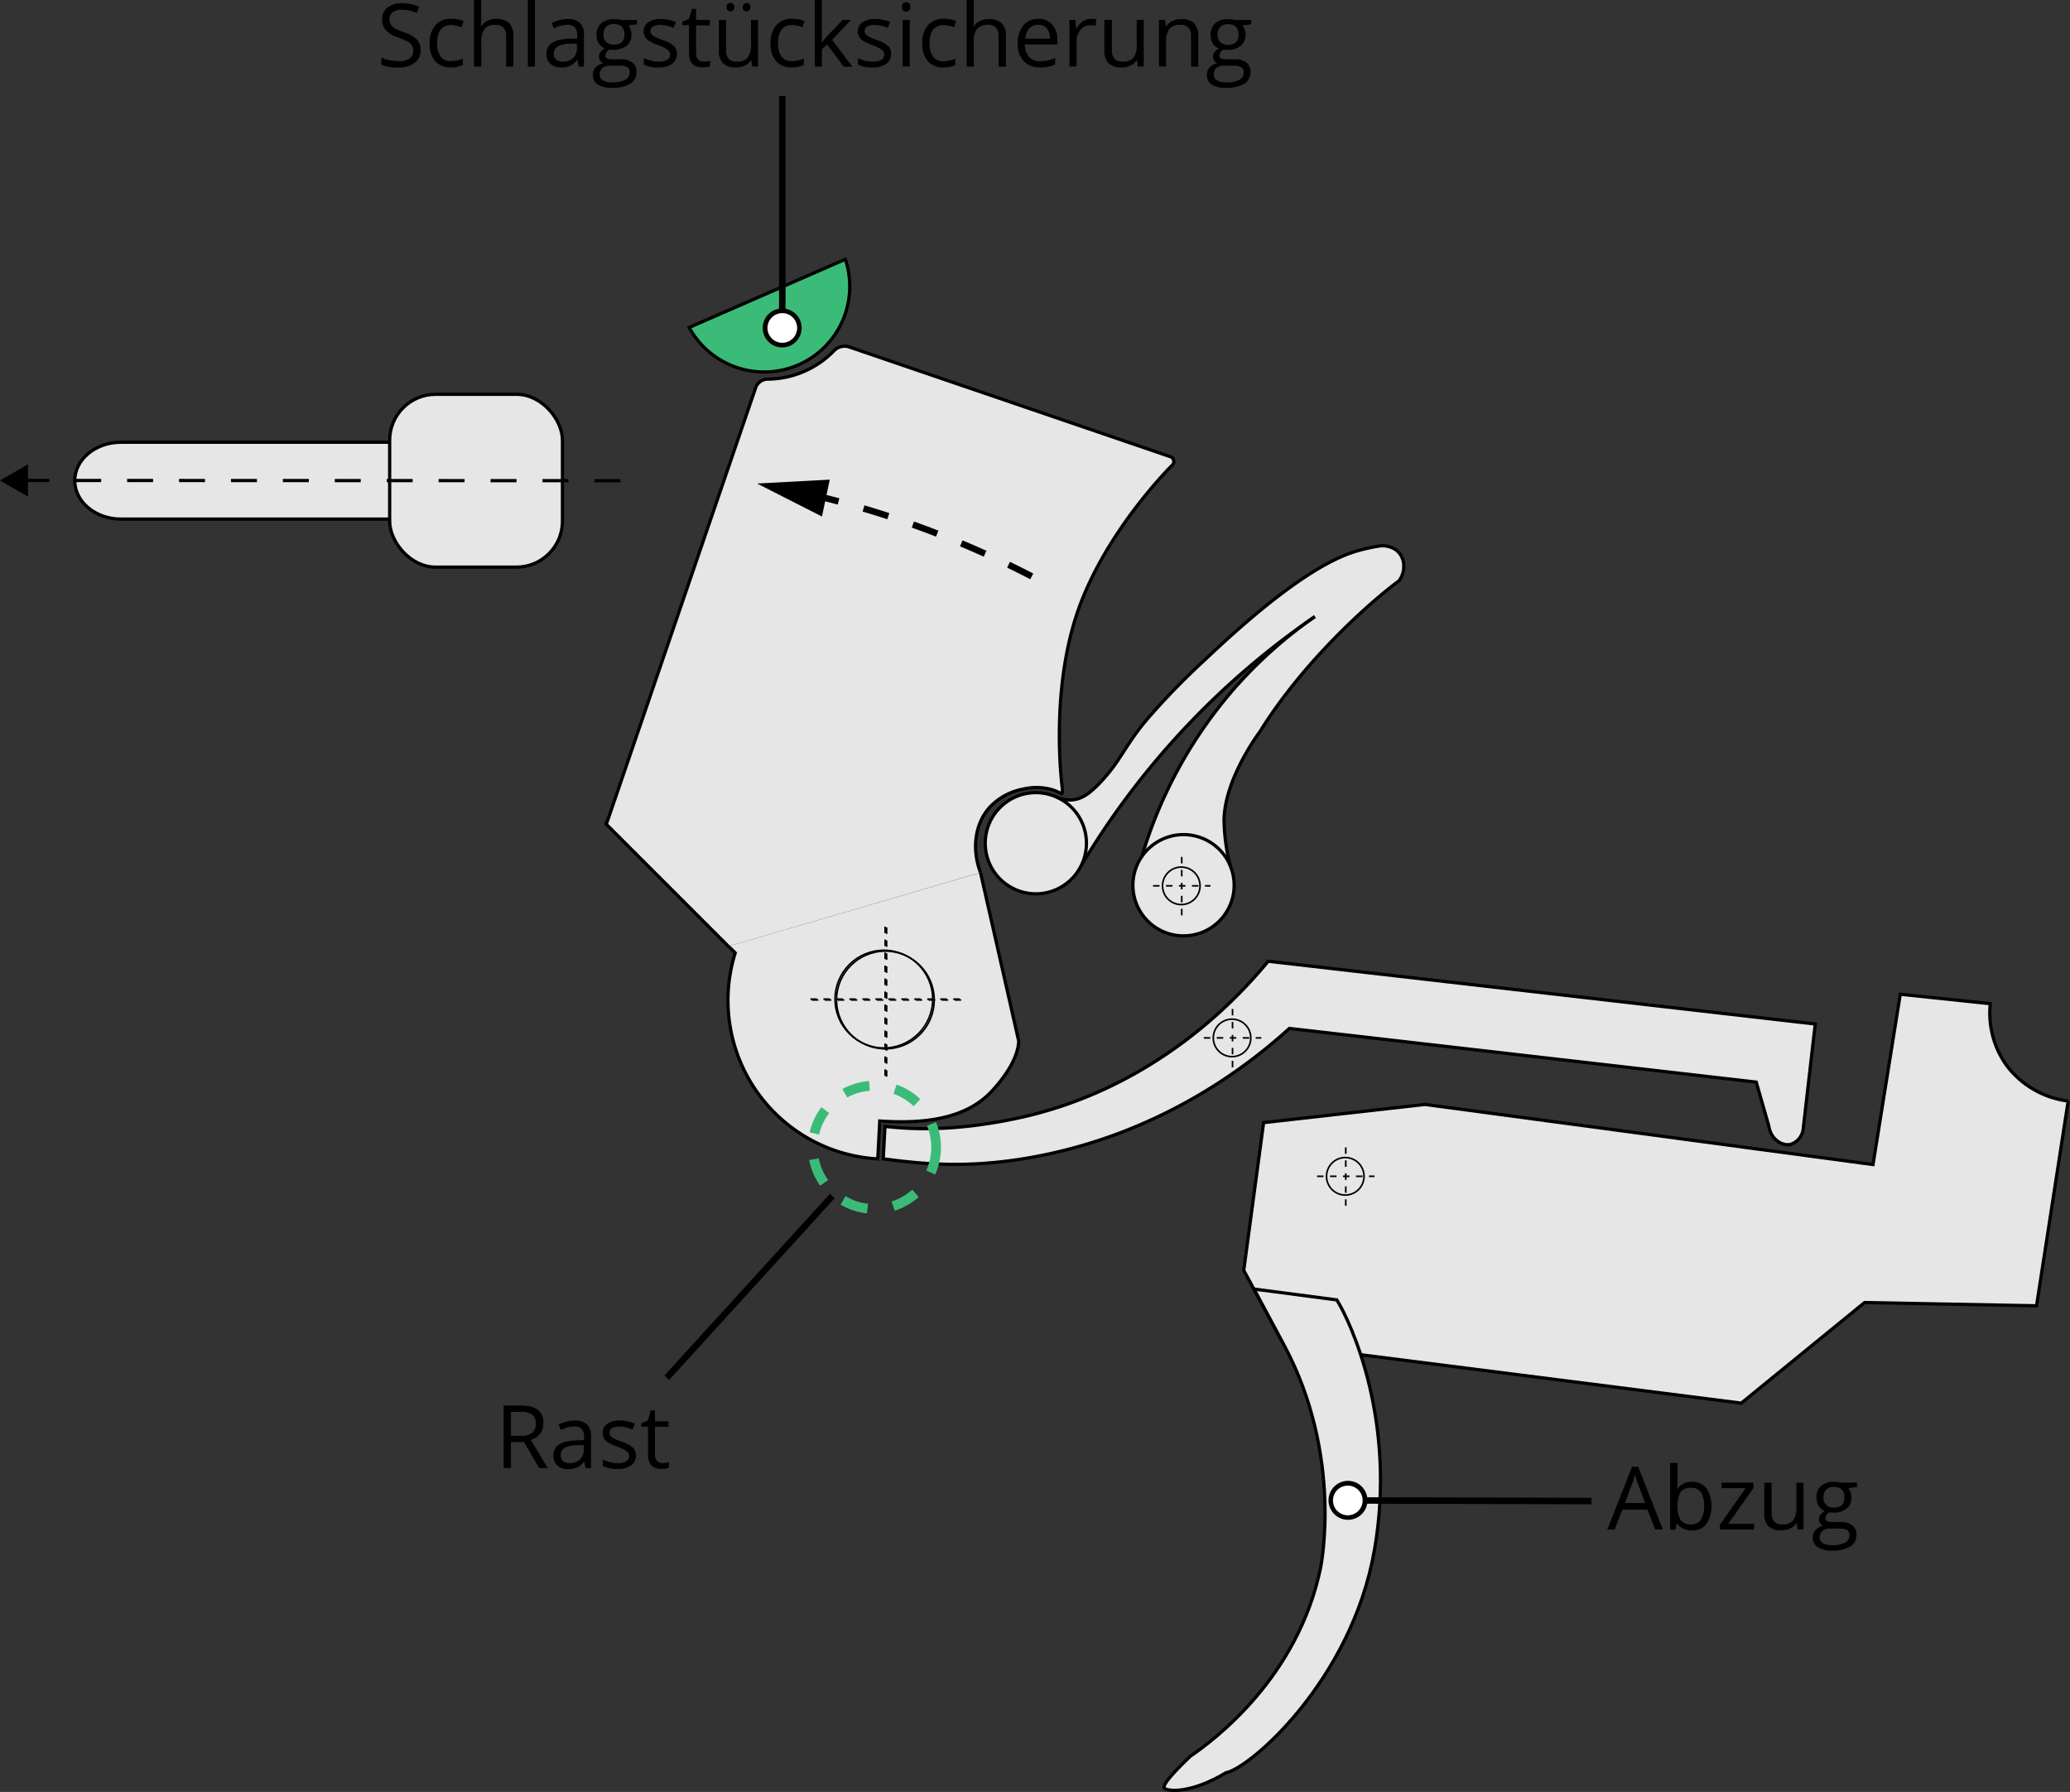 <svg id="Ebene_1" data-name="Ebene 1" xmlns="http://www.w3.org/2000/svg" viewBox="0 0 637.95 552.2"><rect x="0" y="0" width="637.95" height="552.2" fill="#333333" stroke="none"/><defs><style>.cls-1,.cls-2,.cls-5,.cls-6{fill:#e6e6e6;}.cls-1,.cls-11,.cls-13,.cls-3,.cls-4,.cls-5,.cls-6,.cls-7,.cls-8,.cls-9{stroke:#000;}.cls-1,.cls-10,.cls-11,.cls-13,.cls-3,.cls-4,.cls-5,.cls-6,.cls-7,.cls-8,.cls-9{stroke-miterlimit:10;}.cls-1,.cls-6,.cls-7,.cls-8{stroke-width:0.5px;}.cls-10,.cls-11,.cls-3,.cls-4,.cls-7,.cls-8,.cls-9{fill:none;}.cls-4,.cls-9{stroke-dasharray:8 8;}.cls-6,.cls-8{stroke-dasharray:2;}.cls-11,.cls-9{stroke-width:2px;}.cls-10{stroke:#3abc78;stroke-width:3px;stroke-dasharray:8;}.cls-12{fill:#fff;}.cls-13{fill:#3abc78;}</style></defs><path class="cls-1" d="M830.5,688.3" transform="translate(-314.01 -185.88)"/><path class="cls-1" d="M785.53,711.27" transform="translate(-314.01 -185.88)"/><path class="cls-2" d="M449.89,334c0-6.51-6.38-11.84-14.17-11.84H351.23c-7.8,0-14.18,5.33-14.18,11.84s6.38,11.83,14.18,11.83h84.49C443.51,345.85,449.89,340.53,449.89,334Z" transform="translate(-314.01 -185.88)"/><path class="cls-3" d="M449.89,334c0-6.51-6.38-11.84-14.17-11.84H351.23c-7.8,0-14.18,5.33-14.18,11.84s6.38,11.83,14.18,11.83h84.49C443.51,345.85,449.89,340.53,449.89,334Z" transform="translate(-314.01 -185.88)"/><rect class="cls-2" x="120.09" y="121.51" width="53.25" height="53.25" rx="14.17"/><rect class="cls-3" x="120.09" y="121.51" width="53.25" height="53.25" rx="14.17"/><line class="cls-2" y1="148.05" x2="196.46" y2="148.13"/><line class="cls-4" x1="7.18" y1="148.05" x2="196.46" y2="148.13"/><polygon points="8.63 153.04 0 148.05 8.64 143.07 8.63 153.04"/><path class="cls-5" d="M600.07,446.83" transform="translate(-314.01 -185.88)"/><path class="cls-2" d="M665.87,450a15.6,15.6,0,0,1,27.24,2.56v0a15.59,15.59,0,1,1-29.56,2.85A15.72,15.72,0,0,1,665.87,450Z" transform="translate(-314.01 -185.88)"/><path class="cls-2" d="M691.73,397.81a248.26,248.26,0,0,0-44.2,54.29l0,0a14.75,14.75,0,0,0,1-3.05,15.57,15.57,0,0,0-8.69-17.45v0a9.57,9.57,0,0,0,4.32.83c3.49-.17,6-2.39,8.4-4.8,7-7.17,7.9-11.79,15.41-20.54a221.09,221.09,0,0,1,17.26-17.71c30.34-28.82,43.24-32.84,49.29-34.28,2-.48,3.63-.77,4.68-.94a7.5,7.5,0,0,1,5.18,1.29,6.33,6.33,0,0,1,2.12,3.39,7.55,7.55,0,0,1-1.29,6.05c-8.34,6.13-29.15,24.33-42.93,46.57,0,0-10.74,14.14-11,27a57.72,57.72,0,0,0,1.68,13.23c.09.38.17.69.22.89A15.6,15.6,0,0,0,665.87,450a139.23,139.23,0,0,1,27.86-51.18,137,137,0,0,1,25.51-22.93A246,246,0,0,0,691.73,397.81Z" transform="translate(-314.01 -185.88)"/><path class="cls-2" d="M639.8,431.58A15.57,15.57,0,0,1,648.49,449a14.75,14.75,0,0,1-1,3.05,15.59,15.59,0,1,1-10.92-21.59A15.83,15.83,0,0,1,639.8,431.58Z" transform="translate(-314.01 -185.88)"/><path class="cls-3" d="M639.8,431.58a15.83,15.83,0,0,0-3.24-1.09,15.59,15.59,0,1,0,10.92,21.59,14.75,14.75,0,0,0,1-3.05A15.57,15.57,0,0,0,639.8,431.58Z" transform="translate(-314.01 -185.88)"/><path class="cls-3" d="M647.53,452.1a245.85,245.85,0,0,1,71.71-76.22" transform="translate(-314.01 -185.88)"/><path class="cls-3" d="M719.24,375.88a137,137,0,0,0-25.51,22.93A139.23,139.23,0,0,0,665.87,450" transform="translate(-314.01 -185.88)"/><path class="cls-3" d="M693.11,452.55A15.6,15.6,0,1,0,694,462a15.59,15.59,0,0,0-.92-9.49" transform="translate(-314.01 -185.88)"/><path class="cls-3" d="M639.48,431.41l.33.15a9.57,9.57,0,0,0,4.32.83c3.49-.17,6-2.39,8.4-4.8,7-7.17,7.9-11.79,15.41-20.54a221.09,221.09,0,0,1,17.26-17.71c30.34-28.82,43.24-32.84,49.29-34.28,2-.48,3.63-.77,4.68-.94a7.5,7.5,0,0,1,5.18,1.29,6.33,6.33,0,0,1,2.12,3.39,7.55,7.55,0,0,1-1.29,6.05c-8.34,6.13-29.15,24.33-42.93,46.57,0,0-10.74,14.14-11,27a57.72,57.72,0,0,0,1.68,13.23c.09.38.17.69.22.89v0" transform="translate(-314.01 -185.88)"/><path class="cls-5" d="M538.38,494" transform="translate(-314.01 -185.88)"/><path class="cls-5" d="M538.39,494.64" transform="translate(-314.01 -185.88)"/><path class="cls-1" d="M760.1,519.91" transform="translate(-314.01 -185.88)"/><path class="cls-1" d="M774.59,498.65" transform="translate(-314.01 -185.88)"/><path class="cls-1" d="M587.25,554.16" transform="translate(-314.01 -185.88)"/><path class="cls-1" d="M587.25,544.57" transform="translate(-314.01 -185.88)"/><path class="cls-1" d="M855.63,530.19" transform="translate(-314.01 -185.88)"/><path class="cls-1" d="M864,525.59" transform="translate(-314.01 -185.88)"/><path class="cls-1" d="M831,693.3" transform="translate(-314.01 -185.88)"/><path class="cls-5" d="M576.42,542.11l1.19-19.81c16.55,2.58,31.1.5,39.66-9.87,6.67-8.07,7-18.42,6.87-22.52" transform="translate(-314.01 -185.88)"/><path class="cls-2" d="M616.19,454.75c-2.7-7.06-1.8-14.74,2.62-19.87A18.91,18.91,0,0,1,629.54,429a17.66,17.66,0,0,1,8.75.23,19.09,19.09,0,0,1,2.91,1.26c.15.14.35-.75.14-2.29,0,0-3.86-28.8,4.85-54,8.54-24.67,28.89-44.78,28.89-44.78a1.61,1.61,0,0,0-.66-2.9L575.5,292.72A4.56,4.56,0,0,0,571,294a28.76,28.76,0,0,1-20.32,8.71,4,4,0,0,0-3.75,2.55L501.77,437.27c-.51,1.47-.92,2.67-.91,2.65l0-.06,37.63,37.63" transform="translate(-314.01 -185.88)"/><path class="cls-3" d="M616.19,454.75c-2.7-7.06-1.8-14.74,2.62-19.87A18.91,18.91,0,0,1,629.54,429a17.66,17.66,0,0,1,8.75.23,19.09,19.09,0,0,1,2.91,1.26c.15.14.35-.75.14-2.29,0,0-3.86-28.8,4.85-54,8.54-24.67,28.89-44.78,28.89-44.78a1.61,1.61,0,0,0-.66-2.9L575.5,292.72A4.56,4.56,0,0,0,571,294a28.76,28.76,0,0,1-20.32,8.71,4,4,0,0,0-3.75,2.55L501.77,437.27c-.51,1.47-.92,2.67-.91,2.65l0-.06,37.63,37.63" transform="translate(-314.01 -185.88)"/><path class="cls-5" d="M538.51,477.49l2.1,2,.1-.31A48.94,48.94,0,0,0,584.53,543l.61-11.68c13.41.93,26.63-.52,34.69-9.36,6.28-6.88,8-12,8.14-15.24l-11.78-51.94" transform="translate(-314.01 -185.88)"/><path class="cls-5" d="M753.15,526.21l-49.71,5.61-6.12,45.52,12.41,23,140.92,17.92,38-31,53,1,9.75-63.09a28.06,28.06,0,0,1-19-11,27.67,27.67,0,0,1-5-19l-27.75-2.91-8.4,52.48Z" transform="translate(-314.01 -185.88)"/><path class="cls-5" d="M702.36,594.12" transform="translate(-314.01 -185.88)"/><path class="cls-5" d="M691.84,732.16c-11.16,6.66-18.23,5.73-19,4.7q-.92-1.25,8-9.77C688.27,722,714,702.83,721,669c0,0,7.18-34.29-11.28-68.67L705,591.5l-4.52-8.4L726,586.45c4.29,6.82,18.55,37.55,11.57,77.22C730.49,703.78,699.26,730.74,691.84,732.16Z" transform="translate(-314.01 -185.88)"/><path class="cls-5" d="M704.85,482.09h0c-9.39,11.39-35.39,39.67-78,48.52-16.2,3.36-29.06,3.66-40.09,2.36-.23,3.79-.34,6.31-.54,10,12.14,1.64,25.7,2.88,43.72-.11,41-6.78,68.79-28.61,81.44-40.07l143.88,16.54,3.88,13.52c.56,4,4,6.27,6.68,5.67a5.65,5.65,0,0,0,3.88-4.46l1.48-12.9,2.27-19.73Z" transform="translate(-314.01 -185.88)"/><circle class="cls-1" cx="379.7" cy="319.83" r="5.78"/><line class="cls-6" x1="371" y1="319.83" x2="388.71" y2="319.83"/><line class="cls-6" x1="379.85" y1="328.91" x2="379.85" y2="310.74"/><circle class="cls-1" cx="272.86" cy="308.14" r="15.05"/><line class="cls-6" x1="250.21" y1="308.14" x2="296.29" y2="308.14"/><line class="cls-6" x1="273.24" y1="331.78" x2="273.24" y2="284.49"/><circle class="cls-1" cx="414.6" cy="362.48" r="5.78"/><line class="cls-6" x1="405.9" y1="362.48" x2="423.61" y2="362.48"/><line class="cls-6" x1="414.75" y1="371.57" x2="414.75" y2="353.39"/><circle class="cls-1" cx="364.06" cy="272.97" r="5.78"/><line class="cls-6" x1="355.35" y1="272.97" x2="373.06" y2="272.97"/><line class="cls-6" x1="364.2" y1="282.06" x2="364.2" y2="263.88"/><circle class="cls-7" cx="272.4" cy="307.88" r="15.05"/><line class="cls-8" x1="249.76" y1="307.88" x2="295.84" y2="307.88"/><line class="cls-8" x1="272.79" y1="331.53" x2="272.79" y2="284.24"/><path class="cls-9" d="M564.68,338.44a292.61,292.61,0,0,1,72,27.55" transform="translate(-314.01 -185.88)"/><polygon points="253.32 159.17 233.31 149 255.72 147.8 253.32 159.17"/><circle class="cls-10" cx="269.5" cy="353.55" r="19"/><line class="cls-11" x1="205.5" y1="424.55" x2="256.5" y2="368.55"/><path d="M471.49,630.26v8h-2.24V619h5.29q3.54,0,5.24,1.36a4.9,4.9,0,0,1,1.69,4.08q0,3.82-3.87,5.17l5.23,8.66h-2.65l-4.67-8Zm0-1.93h3.07a5.27,5.27,0,0,0,3.48-.94,3.51,3.51,0,0,0,1.11-2.83,3.21,3.21,0,0,0-1.12-2.75,6.07,6.07,0,0,0-3.62-.85h-2.92Z" transform="translate(-314.01 -185.88)"/><path d="M494.5,638.27l-.44-2H494a6.06,6.06,0,0,1-2.16,1.83,6.39,6.39,0,0,1-2.68.49,4.82,4.82,0,0,1-3.37-1.11,4.05,4.05,0,0,1-1.22-3.15q0-4.38,7-4.59l2.45-.08v-.9a3.65,3.65,0,0,0-.73-2.51,3,3,0,0,0-2.34-.81,9.5,9.5,0,0,0-4.08,1.11l-.68-1.67a9.65,9.65,0,0,1,2.34-.91,10.14,10.14,0,0,1,2.55-.33,5.51,5.51,0,0,1,3.83,1.14,4.8,4.8,0,0,1,1.25,3.68v9.86Zm-4.95-1.54a4.4,4.4,0,0,0,3.21-1.12,4.14,4.14,0,0,0,1.17-3.14v-1.3l-2.19.09a7.92,7.92,0,0,0-3.76.81,2.43,2.43,0,0,0-1.15,2.23,2.25,2.25,0,0,0,.71,1.81A3,3,0,0,0,489.55,636.73Z" transform="translate(-314.01 -185.88)"/><path d="M510,634.33a3.63,3.63,0,0,1-1.5,3.11,7.08,7.08,0,0,1-4.22,1.1,9.22,9.22,0,0,1-4.48-.91v-2a11.16,11.16,0,0,0,2.23.83,9.38,9.38,0,0,0,2.3.3,5.19,5.19,0,0,0,2.64-.55,1.89,1.89,0,0,0,.19-3.11,11.69,11.69,0,0,0-2.86-1.42,14.83,14.83,0,0,1-2.86-1.31,3.94,3.94,0,0,1-1.27-1.27,3.27,3.27,0,0,1-.41-1.7,3.23,3.23,0,0,1,1.43-2.79,6.7,6.7,0,0,1,3.94-1,11.63,11.63,0,0,1,4.57,1l-.78,1.78a10.46,10.46,0,0,0-3.94-.9,4.5,4.5,0,0,0-2.35.49,1.5,1.5,0,0,0-.79,1.34,1.62,1.62,0,0,0,.3,1,2.67,2.67,0,0,0,1,.78,21.16,21.16,0,0,0,2.53,1.07,9.5,9.5,0,0,1,3.48,1.88A3.35,3.35,0,0,1,510,634.33Z" transform="translate(-314.01 -185.88)"/><path d="M518.18,636.73a6.86,6.86,0,0,0,1.12-.09,6.29,6.29,0,0,0,.85-.17v1.67a3.86,3.86,0,0,1-1,.28,7.48,7.48,0,0,1-1.25.12c-2.8,0-4.19-1.48-4.19-4.42v-8.6H511.6v-1l2.07-.91.92-3.09h1.27v3.35h4.19v1.7h-4.19V634a2.87,2.87,0,0,0,.62,2A2.14,2.14,0,0,0,518.18,636.73Z" transform="translate(-314.01 -185.88)"/><line class="cls-11" x1="415.1" y1="462.36" x2="490.5" y2="462.55"/><path class="cls-12" d="M729.4,653.51a5.27,5.27,0,1,1,5.27-5.25A5.26,5.26,0,0,1,729.4,653.51Z" transform="translate(-314.01 -185.88)"/><path d="M729.39,654.21a6,6,0,1,0-5.94-6,6,6,0,0,0,5.94,6Zm0-10.53a4.57,4.57,0,1,1-4.57,4.56,4.57,4.57,0,0,1,4.57-4.56C731.94,643.69,726.9,643.68,729.42,643.68Z" transform="translate(-314.01 -185.88)"/><path d="M824.12,657.2l-2.4-6.13H814l-2.37,6.13h-2.27L817,637.85h1.89l7.58,19.35Zm-3.1-8.15-2.24-6c-.29-.76-.59-1.68-.9-2.78a24.5,24.5,0,0,1-.83,2.78l-2.26,6Z" transform="translate(-314.01 -185.88)"/><path d="M835.48,642.51a5.38,5.38,0,0,1,4.43,2,10.42,10.42,0,0,1,0,11,5.33,5.33,0,0,1-4.41,2,6.15,6.15,0,0,1-2.57-.52,4.88,4.88,0,0,1-2-1.6h-.16l-.46,1.86h-1.57V636.69H831v5c0,1.12,0,2.12-.11,3H831A5.19,5.19,0,0,1,835.48,642.51Zm-.31,1.83a3.81,3.81,0,0,0-3.23,1.29,9.94,9.94,0,0,0,0,8.69,3.89,3.89,0,0,0,3.26,1.31,3.39,3.39,0,0,0,3-1.47,7.65,7.65,0,0,0,1-4.23,7.31,7.31,0,0,0-1-4.2A3.52,3.52,0,0,0,835.17,644.34Z" transform="translate(-314.01 -185.88)"/><path d="M854.55,657.2H844.07v-1.49L852,644.45h-7.4v-1.7h9.8v1.7l-7.78,11h8Z" transform="translate(-314.01 -185.88)"/><path d="M860,642.75v9.37a3.76,3.76,0,0,0,.81,2.64,3.25,3.25,0,0,0,2.51.87,4.1,4.1,0,0,0,3.32-1.24,6.24,6.24,0,0,0,1-4v-7.59h2.19V657.2h-1.81l-.32-1.94h-.12a4.37,4.37,0,0,1-1.86,1.64,6.39,6.39,0,0,1-2.72.56,5.54,5.54,0,0,1-3.95-1.25,5.3,5.3,0,0,1-1.31-4v-9.45Z" transform="translate(-314.01 -185.88)"/><path d="M886.33,642.75v1.38l-2.67.32a5,5,0,0,1,.66,1.21,4.62,4.62,0,0,1,.29,1.68,4.31,4.31,0,0,1-1.45,3.39,5.89,5.89,0,0,1-4,1.26,6.66,6.66,0,0,1-1.21-.1,2.16,2.16,0,0,0-1.4,1.86,1,1,0,0,0,.49.87,3.55,3.55,0,0,0,1.68.29h2.55a5.73,5.73,0,0,1,3.61,1,3.44,3.44,0,0,1,1.26,2.88,4.1,4.1,0,0,1-1.93,3.66,10.27,10.27,0,0,1-5.61,1.26,7.69,7.69,0,0,1-4.37-1.06,3.4,3.4,0,0,1-1.54-3,3.35,3.35,0,0,1,.84-2.28,4.29,4.29,0,0,1,2.38-1.3,2.32,2.32,0,0,1-.93-.78,2.06,2.06,0,0,1-.38-1.23,2.3,2.3,0,0,1,.42-1.38,4.5,4.5,0,0,1,1.34-1.15,3.9,3.9,0,0,1-1.83-1.57,4.61,4.61,0,0,1-.71-2.53,4.69,4.69,0,0,1,1.43-3.66,5.84,5.84,0,0,1,4-1.28,7.23,7.23,0,0,1,2.05.26Zm-11.52,16.87a2,2,0,0,0,1,1.78,5.38,5.38,0,0,0,2.83.61,7.89,7.89,0,0,0,4.08-.82A2.52,2.52,0,0,0,884,659a1.77,1.77,0,0,0-.73-1.63,5.67,5.67,0,0,0-2.73-.45H878a3.48,3.48,0,0,0-2.32.71A2.57,2.57,0,0,0,874.81,659.62ZM876,647.38a2.94,2.94,0,0,0,.85,2.29,3.42,3.42,0,0,0,2.39.78c2.14,0,3.2-1,3.2-3.11s-1.08-3.26-3.24-3.26a3.21,3.21,0,0,0-2.37.83A3.34,3.34,0,0,0,876,647.38Z" transform="translate(-314.01 -185.88)"/><path class="cls-13" d="M526.4,286.79a26.36,26.36,0,0,0,48.13-21Z" transform="translate(-314.01 -185.88)"/><line class="cls-11" x1="241.09" y1="101.36" x2="241.09" y2="29.57"/><path class="cls-12" d="M560.37,286.94a5.27,5.27,0,1,1-5.27-5.26A5.27,5.27,0,0,1,560.37,286.94Z" transform="translate(-314.01 -185.88)"/><path d="M561.07,286.94a6,6,0,1,0-6,6,6,6,0,0,0,6-6Zm-10.53,0a4.57,4.57,0,1,1,4.56,4.57,4.57,4.57,0,0,1-4.56-4.57Z" transform="translate(-314.01 -185.88)"/><path d="M443.64,201.27a4.73,4.73,0,0,1-1.85,4,8,8,0,0,1-5,1.42,12.5,12.5,0,0,1-5.27-.88v-2.16a14.7,14.7,0,0,0,2.58.79,13.79,13.79,0,0,0,2.77.29,5.61,5.61,0,0,0,3.37-.85,2.8,2.8,0,0,0,1.14-2.37,3.11,3.11,0,0,0-.4-1.64,3.72,3.72,0,0,0-1.35-1.18,18.9,18.9,0,0,0-2.87-1.23,9.14,9.14,0,0,1-3.84-2.28,5,5,0,0,1-1.15-3.44,4.25,4.25,0,0,1,1.67-3.54,7,7,0,0,1,4.43-1.32,13.11,13.11,0,0,1,5.29,1.05l-.7,1.95a11.91,11.91,0,0,0-4.64-1,4.46,4.46,0,0,0-2.78.77,2.5,2.5,0,0,0-1,2.12,3.32,3.32,0,0,0,.37,1.64,3.39,3.39,0,0,0,1.25,1.17,15.06,15.06,0,0,0,2.68,1.18,10.69,10.69,0,0,1,4.17,2.32A4.58,4.58,0,0,1,443.64,201.27Z" transform="translate(-314.01 -185.88)"/><path d="M453,206.66a6.17,6.17,0,0,1-4.86-1.93,8,8,0,0,1-1.72-5.46,8.23,8.23,0,0,1,1.75-5.61,6.27,6.27,0,0,1,5-2,9.8,9.8,0,0,1,2.08.22,6.48,6.48,0,0,1,1.63.53l-.67,1.86a9.76,9.76,0,0,0-1.58-.49,7.58,7.58,0,0,0-1.52-.19c-2.93,0-4.4,1.88-4.4,5.62a6.68,6.68,0,0,0,1.08,4.09,3.71,3.71,0,0,0,3.18,1.42,9.68,9.68,0,0,0,3.7-.78v1.94A7.87,7.87,0,0,1,453,206.66Z" transform="translate(-314.01 -185.88)"/><path d="M470,206.4v-9.35a3.81,3.81,0,0,0-.8-2.64,3.29,3.29,0,0,0-2.52-.87,4.15,4.15,0,0,0-3.33,1.24,6.28,6.28,0,0,0-1,4.06v7.56H460.1V185.88h2.19v6.21a13.45,13.45,0,0,1-.11,1.86h.14a4.46,4.46,0,0,1,1.84-1.64,6,6,0,0,1,2.72-.6,5.56,5.56,0,0,1,4,1.26,5.27,5.27,0,0,1,1.33,4v9.43Z" transform="translate(-314.01 -185.88)"/><path d="M478.86,206.4h-2.19V185.88h2.19Z" transform="translate(-314.01 -185.88)"/><path d="M492.39,206.4l-.44-2.06h-.1a6,6,0,0,1-2.16,1.84,6.56,6.56,0,0,1-2.68.48,4.82,4.82,0,0,1-3.37-1.11,4,4,0,0,1-1.22-3.15q0-4.36,7-4.58l2.45-.08v-.9a3.65,3.65,0,0,0-.73-2.51,3,3,0,0,0-2.34-.81,9.62,9.62,0,0,0-4.08,1.1L484,193a10.52,10.52,0,0,1,4.89-1.24,5.47,5.47,0,0,1,3.83,1.15,4.78,4.78,0,0,1,1.25,3.68v9.86Zm-4.95-1.54a4.41,4.41,0,0,0,3.21-1.13,4.12,4.12,0,0,0,1.17-3.13v-1.31l-2.19.09a8.17,8.17,0,0,0-3.76.81,2.45,2.45,0,0,0-1.15,2.24,2.27,2.27,0,0,0,.71,1.81A3,3,0,0,0,487.44,204.86Z" transform="translate(-314.01 -185.88)"/><path d="M510.34,192v1.38l-2.67.32a5,5,0,0,1,.66,1.21,4.62,4.62,0,0,1,.29,1.68,4.28,4.28,0,0,1-1.45,3.38,6.86,6.86,0,0,1-5.2,1.16,2.17,2.17,0,0,0-1.39,1.86,1,1,0,0,0,.48.88,3.6,3.6,0,0,0,1.68.28h2.55a5.73,5.73,0,0,1,3.61,1,3.44,3.44,0,0,1,1.26,2.88,4.1,4.1,0,0,1-1.93,3.66,10.36,10.36,0,0,1-5.61,1.25,7.69,7.69,0,0,1-4.37-1,3.4,3.4,0,0,1-1.54-3,3.31,3.31,0,0,1,.85-2.28,4.3,4.3,0,0,1,2.37-1.31,2.22,2.22,0,0,1-.93-.77,2.09,2.09,0,0,1-.38-1.23,2.24,2.24,0,0,1,.43-1.38,4.32,4.32,0,0,1,1.33-1.15,3.9,3.9,0,0,1-1.83-1.57,4.61,4.61,0,0,1-.7-2.53,4.68,4.68,0,0,1,1.42-3.66,5.79,5.79,0,0,1,4-1.28,7.23,7.23,0,0,1,2.05.26Zm-11.52,16.87a2,2,0,0,0,1,1.78,5.4,5.4,0,0,0,2.84.61,7.94,7.94,0,0,0,4.08-.82,2.53,2.53,0,0,0,1.32-2.24,1.79,1.79,0,0,0-.72-1.63,5.72,5.72,0,0,0-2.73-.45H502a3.5,3.5,0,0,0-2.32.71A2.55,2.55,0,0,0,498.82,208.82ZM500,196.58a2.91,2.91,0,0,0,.86,2.29,3.4,3.4,0,0,0,2.38.78q3.21,0,3.21-3.11c0-2.17-1.09-3.26-3.25-3.26a3.21,3.21,0,0,0-2.37.83A3.37,3.37,0,0,0,500,196.58Z" transform="translate(-314.01 -185.88)"/><path d="M522.63,202.46a3.63,3.63,0,0,1-1.5,3.11,7.06,7.06,0,0,1-4.22,1.09,9.11,9.11,0,0,1-4.48-.91v-2a10.79,10.79,0,0,0,2.23.83,9.47,9.47,0,0,0,2.3.31,5.3,5.3,0,0,0,2.64-.55,1.82,1.82,0,0,0,.92-1.67,1.8,1.8,0,0,0-.73-1.44,11.4,11.4,0,0,0-2.85-1.42,15.64,15.64,0,0,1-2.87-1.31,4,4,0,0,1-1.27-1.27,3.42,3.42,0,0,1-.41-1.7,3.25,3.25,0,0,1,1.43-2.79,6.74,6.74,0,0,1,3.95-1,11.6,11.6,0,0,1,4.56.94l-.78,1.78a10.58,10.58,0,0,0-3.94-.89,4.5,4.5,0,0,0-2.35.49,1.49,1.49,0,0,0-.79,1.34,1.62,1.62,0,0,0,.3,1,2.89,2.89,0,0,0,1,.78,22.44,22.44,0,0,0,2.53,1.06,9.55,9.55,0,0,1,3.48,1.89A3.33,3.33,0,0,1,522.63,202.46Z" transform="translate(-314.01 -185.88)"/><path d="M530.86,204.86a6.86,6.86,0,0,0,1.12-.09c.36-.06.64-.12.86-.18v1.68a4.52,4.52,0,0,1-1.05.28,8.47,8.47,0,0,1-1.25.11q-4.18,0-4.19-4.41v-8.6h-2.07v-1.06l2.07-.9.92-3.09h1.27V192h4.19v1.7h-4.19v8.5a2.92,2.92,0,0,0,.62,2A2.17,2.17,0,0,0,530.86,204.86Z" transform="translate(-314.01 -185.88)"/><path d="M537.78,192v9.37a3.81,3.81,0,0,0,.8,2.64,3.29,3.29,0,0,0,2.52.87,4.11,4.11,0,0,0,3.32-1.24,6.26,6.26,0,0,0,1.05-4.05V192h2.18V206.4h-1.8l-.32-1.94h-.12a4.34,4.34,0,0,1-1.86,1.63,6.29,6.29,0,0,1-2.73.57,5.53,5.53,0,0,1-3.94-1.25,5.32,5.32,0,0,1-1.32-4V192Zm.13-3.92a1.28,1.28,0,0,1,.35-1,1.24,1.24,0,0,1,.84-.3,1.31,1.31,0,0,1,.86.3,1.25,1.25,0,0,1,.36,1,1.18,1.18,0,0,1-1.22,1.31,1.2,1.2,0,0,1-.84-.32A1.31,1.31,0,0,1,537.91,188Zm5,0a1.23,1.23,0,0,1,2-1,1.25,1.25,0,0,1,.36,1,1.28,1.28,0,0,1-.36,1,1.28,1.28,0,0,1-1.69,0A1.31,1.31,0,0,1,542.93,188Z" transform="translate(-314.01 -185.88)"/><path d="M558.07,206.66a6.17,6.17,0,0,1-4.86-1.93,7.93,7.93,0,0,1-1.72-5.46,8.18,8.18,0,0,1,1.75-5.61,6.26,6.26,0,0,1,5-2,9.9,9.9,0,0,1,2.09.22,6.48,6.48,0,0,1,1.63.53l-.67,1.86a9.76,9.76,0,0,0-1.58-.49,7.58,7.58,0,0,0-1.52-.19c-2.93,0-4.4,1.88-4.4,5.62a6.75,6.75,0,0,0,1.07,4.09,3.75,3.75,0,0,0,3.19,1.42,9.68,9.68,0,0,0,3.7-.78v1.94A7.9,7.9,0,0,1,558.07,206.66Z" transform="translate(-314.01 -185.88)"/><path d="M567.31,199a26,26,0,0,1,1.73-2.11L573.7,192h2.6l-5.85,6.16,6.26,8.29h-2.65l-5.1-6.83L567.31,201v5.41h-2.16V185.88h2.16v10.88c0,.48,0,1.23-.1,2.24Z" transform="translate(-314.01 -185.88)"/><path d="M588.64,202.46a3.63,3.63,0,0,1-1.5,3.11,7.06,7.06,0,0,1-4.22,1.09,9.11,9.11,0,0,1-4.48-.91v-2a10.79,10.79,0,0,0,2.23.83,9.47,9.47,0,0,0,2.3.31,5.27,5.27,0,0,0,2.64-.55,1.82,1.82,0,0,0,.92-1.67,1.8,1.8,0,0,0-.73-1.44,11.4,11.4,0,0,0-2.85-1.42,15.64,15.64,0,0,1-2.87-1.31,4,4,0,0,1-1.27-1.27,3.42,3.42,0,0,1-.41-1.7,3.25,3.25,0,0,1,1.43-2.79,6.74,6.74,0,0,1,3.95-1,11.6,11.6,0,0,1,4.56.94l-.78,1.78a10.58,10.58,0,0,0-3.94-.89,4.5,4.5,0,0,0-2.35.49,1.49,1.49,0,0,0-.79,1.34,1.62,1.62,0,0,0,.3,1,3,3,0,0,0,1,.78,22.44,22.44,0,0,0,2.53,1.06,9.55,9.55,0,0,1,3.48,1.89A3.33,3.33,0,0,1,588.64,202.46Z" transform="translate(-314.01 -185.88)"/><path d="M592,188a1.45,1.45,0,0,1,.37-1.1,1.36,1.36,0,0,1,1.83,0,1.77,1.77,0,0,1,0,2.19,1.26,1.26,0,0,1-.91.37,1.22,1.22,0,0,1-.92-.37A1.45,1.45,0,0,1,592,188Zm2.37,18.37H592.2V192h2.19Z" transform="translate(-314.01 -185.88)"/><path d="M604.8,206.66a6.13,6.13,0,0,1-4.85-1.93,7.93,7.93,0,0,1-1.72-5.46,8.23,8.23,0,0,1,1.74-5.61,6.3,6.3,0,0,1,5-2,9.8,9.8,0,0,1,2.08.22,6.57,6.57,0,0,1,1.64.53L608,194.3a10.21,10.21,0,0,0-1.59-.49,7.49,7.49,0,0,0-1.51-.19c-2.94,0-4.41,1.88-4.41,5.62a6.68,6.68,0,0,0,1.08,4.09,3.73,3.73,0,0,0,3.18,1.42,9.73,9.73,0,0,0,3.71-.78v1.94A8,8,0,0,1,604.8,206.66Z" transform="translate(-314.01 -185.88)"/><path d="M621.77,206.4v-9.35a3.81,3.81,0,0,0-.8-2.64,3.29,3.29,0,0,0-2.52-.87,4.15,4.15,0,0,0-3.33,1.24,6.28,6.28,0,0,0-1,4.06v7.56h-2.19V185.88h2.19v6.21A13.66,13.66,0,0,1,614,194h.13a4.46,4.46,0,0,1,1.84-1.64,6,6,0,0,1,2.72-.6,5.59,5.59,0,0,1,4,1.26,5.31,5.31,0,0,1,1.32,4v9.43Z" transform="translate(-314.01 -185.88)"/><path d="M634.56,206.66a6.65,6.65,0,0,1-5.06-1.95,7.58,7.58,0,0,1-1.85-5.42,8.41,8.41,0,0,1,1.72-5.55,5.72,5.72,0,0,1,4.62-2.05,5.45,5.45,0,0,1,4.3,1.78,6.81,6.81,0,0,1,1.58,4.71v1.39h-10a5.66,5.66,0,0,0,1.29,3.86,4.42,4.42,0,0,0,3.43,1.32,11.65,11.65,0,0,0,4.61-1v2a11.33,11.33,0,0,1-2.19.71A12,12,0,0,1,634.56,206.66ZM634,193.52a3.6,3.6,0,0,0-2.78,1.13,5.21,5.21,0,0,0-1.22,3.14h7.56a4.78,4.78,0,0,0-.93-3.17A3.21,3.21,0,0,0,634,193.52Z" transform="translate(-314.01 -185.88)"/><path d="M650.2,191.69a9,9,0,0,1,1.72.15l-.3,2a7.57,7.57,0,0,0-1.58-.19,3.84,3.84,0,0,0-3,1.42,5.2,5.2,0,0,0-1.25,3.55v7.75H643.6V192h1.81l.25,2.67h.11a6.32,6.32,0,0,1,1.93-2.17A4.38,4.38,0,0,1,650.2,191.69Z" transform="translate(-314.01 -185.88)"/><path d="M656.68,192v9.37a3.76,3.76,0,0,0,.81,2.64,3.25,3.25,0,0,0,2.51.87,4.1,4.1,0,0,0,3.32-1.24,6.26,6.26,0,0,0,1-4.05V192h2.19V206.4h-1.81l-.32-1.94h-.12a4.23,4.23,0,0,1-1.86,1.63,6.24,6.24,0,0,1-2.72.57,5.54,5.54,0,0,1-4-1.25,5.32,5.32,0,0,1-1.31-4V192Z" transform="translate(-314.01 -185.88)"/><path d="M681.08,206.4v-9.35a3.76,3.76,0,0,0-.8-2.64,3.28,3.28,0,0,0-2.52-.87,4.14,4.14,0,0,0-3.32,1.23,6.23,6.23,0,0,0-1.05,4v7.58H671.2V192H673l.35,2h.11a4.41,4.41,0,0,1,1.88-1.66,6.15,6.15,0,0,1,2.71-.58,5.49,5.49,0,0,1,3.93,1.25,5.41,5.41,0,0,1,1.31,4v9.43Z" transform="translate(-314.01 -185.88)"/><path d="M699.6,192v1.38l-2.68.32a4.69,4.69,0,0,1,.66,1.21,4.62,4.62,0,0,1,.29,1.68,4.28,4.28,0,0,1-1.45,3.38,5.83,5.83,0,0,1-4,1.27,6,6,0,0,1-1.22-.11,2.17,2.17,0,0,0-1.39,1.86,1,1,0,0,0,.48.88,3.6,3.6,0,0,0,1.68.28h2.56a5.71,5.71,0,0,1,3.6,1,3.44,3.44,0,0,1,1.26,2.88,4.11,4.11,0,0,1-1.92,3.66,10.42,10.42,0,0,1-5.62,1.25,7.69,7.69,0,0,1-4.37-1,3.42,3.42,0,0,1-1.54-3,3.31,3.31,0,0,1,.85-2.28,4.3,4.3,0,0,1,2.37-1.31,2.22,2.22,0,0,1-.93-.77,2.08,2.08,0,0,1-.37-1.23,2.3,2.3,0,0,1,.42-1.38,4.32,4.32,0,0,1,1.33-1.15,3.9,3.9,0,0,1-1.83-1.57,4.61,4.61,0,0,1-.7-2.53,4.68,4.68,0,0,1,1.42-3.66,5.79,5.79,0,0,1,4-1.28,7.23,7.23,0,0,1,2.05.26Zm-11.53,16.87a2,2,0,0,0,1,1.78,5.42,5.42,0,0,0,2.84.61,7.94,7.94,0,0,0,4.08-.82,2.53,2.53,0,0,0,1.32-2.24,1.79,1.79,0,0,0-.72-1.63,5.72,5.72,0,0,0-2.73-.45h-2.63a3.5,3.5,0,0,0-2.32.71A2.55,2.55,0,0,0,688.07,208.82Zm1.19-12.24a2.91,2.91,0,0,0,.86,2.29,3.4,3.4,0,0,0,2.38.78q3.21,0,3.21-3.11c0-2.17-1.09-3.26-3.25-3.26a3.21,3.21,0,0,0-2.37.83A3.37,3.37,0,0,0,689.26,196.58Z" transform="translate(-314.01 -185.88)"/></svg>